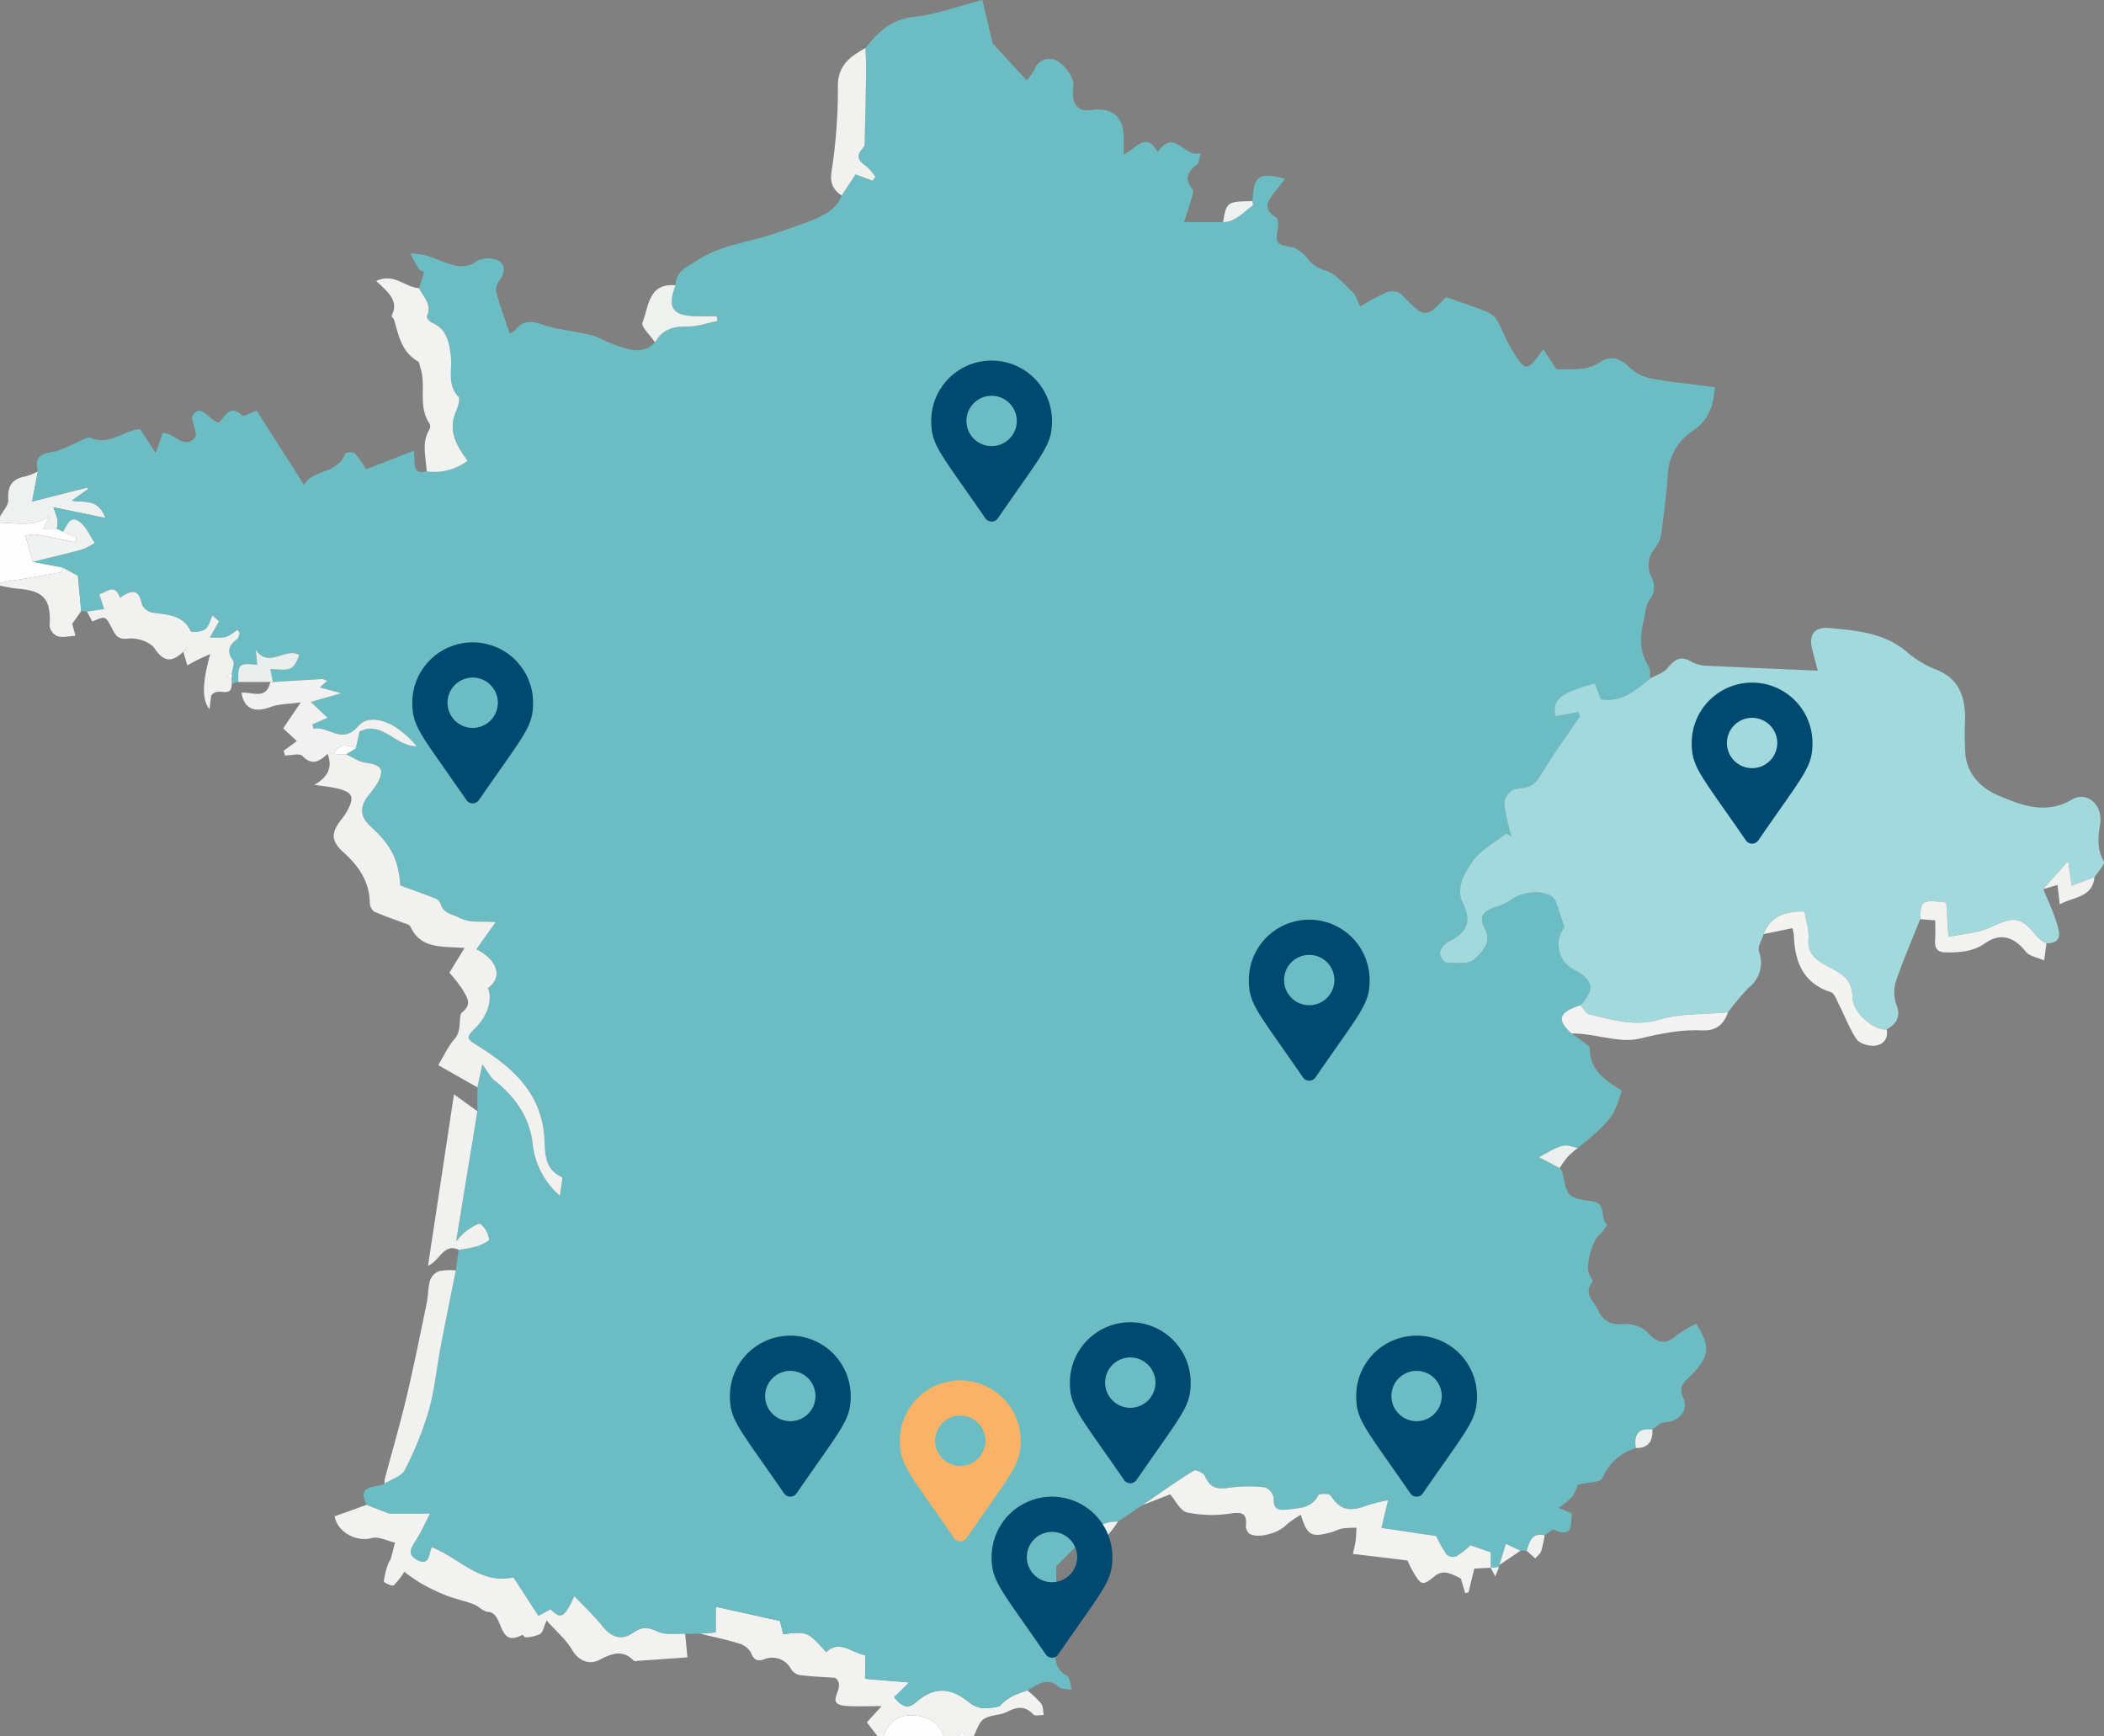 <svg xmlns="http://www.w3.org/2000/svg" xmlns:xlink="http://www.w3.org/1999/xlink" width="470.33" height="388.154" viewBox="0 0 470.33 388.154"><rect x="0" y="0" width="470.33" height="388.154" fill="#808080" stroke="none"/><defs><clipPath id="clip-path"><rect id="Rectangle_150" data-name="Rectangle 150" width="470.33" height="388.154" fill="none"></rect></clipPath></defs><g id="Groupe_3907" data-name="Groupe 3907" transform="translate(-3242.517 -2772.389)"><g id="Groupe_3899" data-name="Groupe 3899" transform="translate(3242.517 2772.389)"><g id="Groupe_3898" data-name="Groupe 3898" clip-path="url(#clip-path)"><path id="Trac&#xE9;_306" data-name="Trac&#xE9; 306" d="M399.027,218.448a4.291,4.291,0,0,0-.063-.708h.011a4.152,4.152,0,0,1,.053.708" transform="translate(22.789 12.438)" fill="#fefefe"></path><path id="Trac&#xE9;_307" data-name="Trac&#xE9; 307" d="M85.484,332.4c.021-.011.032-.021.042-.021-.011.011-.021.011-.021.021a.01.01,0,0,1-.011.01.01.01,0,0,0-.011-.01" transform="translate(4.883 18.986)" fill="#fefefe"></path><path id="Trac&#xE9;_308" data-name="Trac&#xE9; 308" d="M85.524,332.387c.106-.137.307-.19,0,0" transform="translate(4.885 18.979)" fill="#fefefe"></path><path id="Trac&#xE9;_309" data-name="Trac&#xE9; 309" d="M97.028,264.31c-.211,1.543-.423,3.087-.634,4.62.211-1.533.423-3.076.624-4.62Z" transform="translate(5.506 15.098)" fill="#fefefe"></path><path id="Trac&#xE9;_310" data-name="Trac&#xE9; 310" d="M224.865,364.018c-.8-.021-1.956.285-2.326-.116-1.85-2-3.615-1.744-5.835-.613-1.607.814-3.763.655-5.233,1.617-1.121.729-1.543,2.516-2.283,3.837h-2.019c-.169-.359-.338-.708-.518-1.057-.275.349-.55.7-.825,1.057h-3.362c-1.11-3.34-3.806-4.493-6.945-4.662-3.256-.169-5.391,1.617-6.48,4.662h-1.353c-.835-1.1-1.67-2.188-2.357-3.087,1.11-1.226,2.125-2.347,3.3-3.637-3,0-5.4.127-7.78-.021-5.645-.359.338-4.112-2.632-6.3-1.892-.137-4.895-.254-7.876-.6a3.144,3.144,0,0,1-1.977-1.364,4.721,4.721,0,0,0-6.036-2.157c-1.67.56-2.3,0-2.949-1.586a4.619,4.619,0,0,0-2.77-2.009c-2.8-.867-5.7-1.448-8.563-2.146,1.057-.085,2.1-.169,3.488-.275V339.81c5.074,1.121,9.662,2.146,14.366,3.182.233.93.486,1.956.729,2.949,5.423-.613,5.423-.613,9.62,4.017,2.992-2.886,5.751.2,8.647.655.254.042.032,3.129.032,5.307,2.78.233,5.973.5,9.852.825l-3.362,3.3c1.353,1.565,2.738,3.055,4.937,1.089,3.848-3.436,7.706-3.372,11.776.021a6.345,6.345,0,0,0,3.129,1.343,15.164,15.164,0,0,0,3.732-.433,9.711,9.711,0,0,1,4.017-2.759c.719-.317,1.469-.539,2.2-.8a23.762,23.762,0,0,1,3.066,2.939c.486.634.412,1.7.592,2.579" transform="translate(8.456 19.41)" fill="#f2f2f0"></path><path id="Trac&#xE9;_311" data-name="Trac&#xE9; 311" d="M0,124.041v-13.43c3.758.1,7.613.961,11.059-1.408-.415.8-.83,1.6-1.421,2.744h3.049l1.415.673q1.5.671,3,1.342L16.723,115c-2.9-.6-5.784-1.251-8.695-1.763a8,8,0,0,0-2.344.3q.817,2.913,1.632,5.828l6.8,1.3c-.2.372-.347,1.03-.6,1.076-4.5.811-9.007,1.547-13.513,2.3" transform="translate(0 6.238)" fill="#fefefe"></path><path id="Trac&#xE9;_312" data-name="Trac&#xE9; 312" d="M12.88,110.556a6.794,6.794,0,0,1-.19,1.935H9.634c.592-1.142,1-1.945,1.427-2.749-3.446,2.368-7.3,1.512-11.057,1.406V109.8c.655-1.247,1.935-2.558,1.85-3.753-.222-3.118.888-4.725,3.911-5.254A13.843,13.843,0,0,0,8.45,99.72c-.37,1.935-.729,3.88-1.269,6.713,4.81-1.216,8.6-2.188,12.411-3.15.032.127.053.254.085.381-1.205.867-2.41,1.723-3.615,2.579,2.907.476,5.856-.56,7.516,3.88-4.049-.835-7.548-1.565-11.66-2.41a20.526,20.526,0,0,1,.962,2.844" transform="translate(0 5.696)" fill="#eef1ef"></path><path id="Trac&#xE9;_313" data-name="Trac&#xE9; 313" d="M16.136,132.6c.053.19.328,1.195.74,2.685-1.533.085-2.886.455-4.006.106a3.077,3.077,0,0,1-1.787-2.294c.381-5.952-1.226-7.9-7.188-8.351-1.3-.106-2.6-.433-3.89-.655v-.666c4.5-.751,9.017-1.491,13.51-2.3.254-.042.4-.7.6-1.068,1.258.687,2.516,1.374,3.3,1.808.275,2.928.507,5.412.729,7.907-.539.761-1.078,1.522-2.009,2.833" transform="translate(0 6.857)" fill="#f2f3f1"></path><path id="Trac&#xE9;_314" data-name="Trac&#xE9; 314" d="M186.819,367.427c1.093-3.044,3.227-4.821,6.489-4.653,3.134.161,5.83,1.317,6.946,4.653Z" transform="translate(10.671 20.722)" fill="#fefefe"></path><path id="Trac&#xE9;_315" data-name="Trac&#xE9; 315" d="M202.705,367.232l.828-1.05q.257.525.516,1.05Z" transform="translate(11.579 20.917)" fill="#fefefe"></path><path id="Trac&#xE9;_316" data-name="Trac&#xE9; 316" d="M315.214,331.55h.021v.011h-.011a.01.01,0,0,1-.011-.011" transform="translate(18.005 18.939)" fill="#6cbdc3"></path><path id="Trac&#xE9;_317" data-name="Trac&#xE9; 317" d="M378.784,295.941c3.341,5.233,3.045,7.516-1.713,12.093-1.438,1.385-2.125,2.347-1.195,4.461,1.29,2.928-.994,5.412-4.366,5.539-.856.021-1.681,1.025-2.516,1.575-3.266-.455-4.154,1.237-3.71,4.123a11.987,11.987,0,0,0-7.506,6.766c-.465.951-3.076.856-5.455,1.417a10.873,10.873,0,0,1-1.247,2.717,17.086,17.086,0,0,1-3.045,2.474c1.163.486,2.009.846,2.97,1.247-.338,2.3.465,5.6-3.954,3.658-.444-.19-1.417.8-2.146,1.258-2.918-.708-3.34,1.512-4.028,3.425h-1.385c-1.089-.518-2.178-1.025-3.267-1.533-.465,1.575-.941,3.14-1.417,4.715a.774.774,0,0,0-.085.486l-1.871.127v-3.457c-1.755-.6-3.171-1.1-4.524-1.565a19.267,19.267,0,0,1-3.182,2.484,2.309,2.309,0,0,1-2.188-.444,35.744,35.744,0,0,1-2.315-4.112c-4.45-.655-8.161-1.205-12.22-1.808.486-2.072.888-3.753,1.469-6.205a47.852,47.852,0,0,0-4.736,1.195c-4.049,1.522-6.047.909-8.087-2.231-.307-.465-2.548-.465-2.738-.1-1.48,2.907-4.049,2.9-6.744,3.2-2.294.264-3.372.032-3.267-2.622a3.07,3.07,0,0,0-1.945-2.315,32.594,32.594,0,0,0-8.182.116c-2.653.433-4.186-.19-5.254-2.675-.285-.666-2.019-1.459-2.453-1.184-3.911,2.442-7.675,5.116-11.48,7.717-1.829,1.237-3.647,2.463-5.465,3.7-4.355-.137-6.935,2.706-9.461,5.645-1.543,1.533-3.076,3.066-4.345,4.324v7.506c-2.632.455-2.971,1.575-1.269,4.292,1.1,1.765.814,4.482.909,6.776.106,2.421.264,4.577,2.78,5.962.687.391.708,2.009,1.036,3.055-.962-.159-2.22,0-2.833-.55-2.727-2.442-4.831-.486-7.083.708-.729.264-1.48.486-2.2.8a9.711,9.711,0,0,0-4.017,2.759,15.161,15.161,0,0,1-3.732.433,6.345,6.345,0,0,1-3.129-1.343c-4.07-3.393-7.928-3.457-11.776-.021-2.2,1.966-3.584.476-4.937-1.089l3.362-3.3c-3.88-.328-7.072-.592-9.852-.825,0-2.178.222-5.264-.032-5.307-2.9-.455-5.656-3.541-8.647-.655-4.2-4.63-4.2-4.63-9.62-4.017-.243-.994-.5-2.019-.729-2.949-4.7-1.036-9.292-2.061-14.366-3.182v5.751c-1.385.106-2.431.19-3.488.275-1.11.021-2.22.032-3.34.042-2.03-.106-4.324.338-6.026-.455-2.072-.983-3.51-1.237-5.455.127-2.77,1.913-4.968,1.184-7.125-1.522-1.818-2.262-3.964-4.26-6.163-6.586-2.241,4.926-2.992,5.19-5.338,2.96l-2.706,1.448c-2.1-3.245-3.837-5.909-5.56-8.584-7.558,1.565-12.009-4.281-18.214-6.744.328-.338.011-.148-.106.137-.634,1.48-.486,4.165-3.266,2.674-2.537-1.353-1.036-3.076-.011-4.725.951-1.543,1.691-3.224,2.939-5.624H86.6l-5.053-1.945c-2.3-4.694,2.093-3.689,4.038-4.757,1.554-1,3.806-1.649,4.524-3.076a74.575,74.575,0,0,0,5.349-13.267c1.321-4.651,1.765-9.546,2.675-14.324,1.078-5.677,2.252-11.332,3.383-17,.211-1.533.423-3.076.624-4.62h.011a29.086,29.086,0,0,0,4.07-.761c1.036-.328,2.812-1.226,2.738-1.565a5.567,5.567,0,0,0-1.882-3.414c-.518-.338-2.135.814-3.14,1.469a18.732,18.732,0,0,0-2.368,2.431c1.7-10.423,3.235-19.779,4.768-29.134v-5.328c.328-1.5.645-3.013,1.1-5.169,1.29,1.744,1.839,2.907,2.738,3.626,4.577,3.636,7.78,8.119,8.5,13.986a17.84,17.84,0,0,0,6.121,11.787c.2-1.956.74-4.049.391-4.207-4.239-1.935-3.615-5.983-3.911-9.282-.835-9.556-7.009-15.1-14.324-19.726-3.15-2-3.415-1.956-.814-4.577,2.548-2.579,3.637-6.322,2.537-8.658,3.319-2.3,2.315-6.216-2.569-8.679,1.448-2.04,2.875-4.038,4.3-6.036-2.706-.37-5.4.381-8.193-1.047-1.681-.856-3.5-.92-4.1-3.108a2.065,2.065,0,0,0-1.131-1.142c-2.653-1.047-5.349-2-7.876-2.928-.412-5.825-2.072-9.049-6.618-13.182-2.357-2.146-2.537-4.281-.56-6.882a25.261,25.261,0,0,0,1.987-2.664c1.765-3.182,1.036-4.239-2.6-4.715-1.491-.2-2.875-1.226-4.3-1.871.708-.444,1.427-.877,2.135-1.321.275-1.216.56-2.442.856-3.763,4.968-2.569,8.076,3.393,12.749,3.288a21.691,21.691,0,0,0-5.254-4.6c-2.516-1.4-5.846-2.167-7.823.127-3.7,4.271-6.723-.233-10.032.571-.053-.338-.106-.666-.159-1,.994-.433,2-.867,3.34-1.459-1.343-1.269-2.495-2.357-3.742-3.531,2.3-.666,4.366-1.258,6.808-1.956l-4.789-1.3c.613-.55,1.068-.941,1.66-1.469a4.112,4.112,0,0,0-1.11-.4c-3.679.2-7.347.433-11.026.666-.19-.951-.381-1.892-.581-2.907,4.82.381,5.085.254,6.48-3.108-2.928-1.945-6.871,3.14-9.736-1.195.106,1.121.211,2.231.317,3.341-4.133-.412-4.345-.211-4.218,3.869-.486.127-.962.254-1.448.37-.021-.349-.042-.708-.063-1.068.032-.444.053-.888.085-1.321.106-.962.655-2.241.243-2.812-1.512-2.051-.9-3.393.888-4.736.37-.275.423-.962.624-1.448-.18-.233-.359-.455-.539-.687a10.019,10.019,0,0,1-2.527,1.639,14.632,14.632,0,0,1-3.6.074c.983-1.713,1.512-2.653,2.051-3.594-.486-.423-.962-.856-1.448-1.279-.539,1.057-.835,2.463-1.7,3.087-.793.581-3.034.751-3.193.4-1.818-3.742-5.254-3.658-8.573-4.154a3.265,3.265,0,0,1-2.347-1.871c-.655-3.52-2.4-3.214-4.894-1.417-1.173-3.393-2.886-1.237-4.62-.835.412,1.247.729,2.231,1.1,3.351-1.469.2-2.664.359-3.858.529-.433-.032-.867-.063-1.3-.085-.222-2.495-.455-4.979-.729-7.907-.782-.433-2.04-1.121-3.3-1.808-2.262-.444-4.535-.877-6.8-1.311,3.658-.9,7.336-1.744,10.973-2.738a14.661,14.661,0,0,0,2.886-1.491c-1.152-1.649-1.987-3.763-3.541-4.82-2-1.353-2.675.983-3.531,2.315-.476-.233-.951-.455-1.417-.677a6.8,6.8,0,0,0,.19-1.935,20.526,20.526,0,0,0-.962-2.844c4.112.846,7.611,1.575,11.66,2.41-1.66-4.44-4.609-3.4-7.516-3.88,1.205-.856,2.41-1.713,3.615-2.579-.032-.127-.053-.254-.085-.381-3.806.962-7.6,1.935-12.411,3.15.539-2.833.9-4.778,1.269-6.713-.539-2.41-.2-3.816,2.833-4.271,2.6-.391,5.021-1.935,7.527-2.96.412-.169.973-.507,1.269-.37,4.218,2.019,7.537-1.575,11.227-1.871,1.1,1.681,2.114,3.245,3.478,5.338.687-1.945,1.142-3.235,1.565-4.461,2.664-.127,4.641,3.89,7.273.994.507-.56-.338-2.347-.74-4.556,1.787-3.658,3.9.951,6.089,1.205,1.406-1.491,2.474-4.091,5.18-1.543.317.3,1.713-.56,3.214-1.1,3.436,5.381,6.945,10.888,10.614,16.65,1.723-3.541,7.537-2.379,9.176-7.072a2.546,2.546,0,0,1,2.146-.053,30.2,30.2,0,0,1,2.537,3.584c3.721-1.448,6.988-2.717,10.677-4.154.307,2.622-.581,5.4,2.865,4.62a12.486,12.486,0,0,0,9.155-2.379c-2.611-3.531-4.472-6.892-2.537-11.205.423-.962.92-2.643.455-3.14-2.579-2.78-1.29-6.11-1.681-9.186s-.92-5.983-4.26-7.368c-.5-.211-1.216-1.142-1.1-1.385,1.3-2.664-.8-4.324-1.723-6.322.359-1.152.719-2.3,1.11-3.52-.56-.359-1.057-.507-1.258-.835-.666-1.078-1.226-2.241-1.839-3.362a19.68,19.68,0,0,1,3.467.423c1.818.529,3.552,1.364,5.36,1.935,2.061.655,3.985.877,6-.655a5.489,5.489,0,0,1,4.112-.4c2.188.539,2.495,2.632,1.1,4.6a3.755,3.755,0,0,0-.867,2.622c.846,3.108,1.987,6.131,3.066,9.334a3.8,3.8,0,0,0,1.311-.835c1.8-2.326,3.763-1.871,6.258-1.057,3.393,1.1,7.051,1.385,10.54,2.252,1.8.455,3.425,1.512,5.2,2.114,3.1,1.036,6.269,2.516,9.186-.465,1.586-2.9,4.059-3.636,7.252-3.562,2.22.053,4.472-.8,6.713-1.258l-.19-1.015c-1.4,0-2.78.011-4.176,0-5.73-.085-6.945-1.765-5.042-6.945.159-3.256,2.495-4.017,4.947-5.613,5.275-3.425,11.237-3.922,16.851-5.825,2.939-.994,5.909-1.935,8.774-3.108,2.738-1.121,5.391-2.474,6.575-5.508,1.068-1.628,2.135-3.256,3.108-4.736,1.533.56,2.675.983,3.816,1.406.2-.285.412-.581.613-.867a12.143,12.143,0,0,0-2.114-2.431c-1.8-1.195-2.231-2.389-.634-4.038a1.437,1.437,0,0,0,.349-.867c.127-5.317.254-10.624.328-15.931.032-1.839-.085-3.679-.137-5.518,2.78-3.51,5.666-6.4,10.719-6.935,5.106-.56,10.074-2.431,15.392-3.806.793,3.319,1.67,7,2.315,9.726l7.622,8.256a16.92,16.92,0,0,0,1.755-2.463,3.458,3.458,0,0,1,5-1.9,8.523,8.523,0,0,1,3.393,4.006c.55,1.216,0,2.886.233,4.3.349,2.1,1.787,3,3.88,2.7,4.863-.708,7.432,1.459,7.41,6.332v3.573c2.791-1.258,5.042-5.317,7.558-.486,3.869-5.613,6.026,1.491,9.662.169-.381,1.247-.37,2.209-.825,2.569-2.072,1.586-2.97,3.14-1.015,5.539.391.476-.18,1.818-.433,2.727-.391,1.438-.9,2.844-1.469,4.62h8.732c2.875-.042,4.567-2.252,6.639-3.732.137-.1-.032-.634-.063-.962.275-5.708,1.406-6.522,7.252-5-.782,1.025-1.48,2.009-2.241,2.928-1.681,2.009-2.8,3.88.285,5.74.465.285.507,1.691.349,2.495-.634,3.256-.137,3.594,3.066,4.123,1.5.254,3,1.765,4.049,3.066a6.982,6.982,0,0,0,3.615,2.167c2.315.846,4.176,3.076,6.057,4.894.751.729,1.036,1.945,1.639,3.15a51.829,51.829,0,0,1,5.9-3.171,3.665,3.665,0,0,1,3.214.359c5.37,5.508,5.423,5.56,10.106.708,3.214,1.142,6.216,2.125,9.134,3.3a4.776,4.776,0,0,1,2.262,1.913c1.216,2.125,2.03,4.482,3.3,6.565,3.066,5.011,3.33,4.99,7-.106,1.184,1.776,2.209,3.33,2.939,4.429a43.347,43.347,0,0,0,5.412-.053,9.382,9.382,0,0,0,4.038-1.3c2.77-1.913,4.757-1.089,6.977,1.015a9.933,9.933,0,0,0,4.789,2.442c4.63.846,9.334,1.29,14.229,1.924-.391,4.493-1.4,7.336-4.979,9.8a12.325,12.325,0,0,0-5.529,9.26c-.285,4.546-.856,9.081-1.459,13.595a6.7,6.7,0,0,1-1.406,3.33,5.805,5.805,0,0,0-.782,6.575,4.587,4.587,0,0,1-.539,5.127c-.814,1.184-.846,2.918-1.205,4.408-.867,3.6-1.015,7.093,1.121,10.413.433.666.222,1.744.307,2.632-3.224,2.653-6.406,5.444-11,4.63-.507-1.353-.93-2.463-1.343-3.541-7.844,2.146-9.535,3.594-8.827,7.358,1.67-.307,3.372-.624,5.074-.93.127.307.264.613.391.92-2.03,2.981-4.091,5.952-6.1,8.954-1.11,1.66-2.072,3.425-3.235,5.053a4.886,4.886,0,0,1-2.061,1.713c-1.237.465-2.8.254-3.848.93a3.941,3.941,0,0,0-1.67,3,53.751,53.751,0,0,0,1.617,7.188c-.381-.211-.761-.433-1.142-.645-2.632,2.114-5.941,3.8-7.706,6.491-1.607,2.463-3.7,5.6-1.987,9.134,1.987,4.07.962,6.565-3.245,8.6a3.73,3.73,0,0,0-1.882,2.379c-.116.708.877,2.262,1.417,2.283,2.135.063,5.011.433,6.258-.74,1.628-1.543,4.123-3.742,2.326-6.935-1.427-2.537-.243-3.911,2.283-4.694a12.7,12.7,0,0,0,3.742-1.776c2.326-1.681,6.512-2.157,8.88-.708a2.63,2.63,0,0,1,.994,1.247c.677,1.839,1.258,3.721,1.913,5.708a6.309,6.309,0,0,0,2.262,9.535c4.271,2.294,4.62,4.313,1.343,7.876-4.884,1.575-5.412,3.224-2.03,6.311.888.634,1.787,1.237,2.643,1.913.539.433,1.427.962,1.427,1.448.063,5.127,3.742,7.315,7.136,9.43a28.551,28.551,0,0,1-1.956,5.2,20.946,20.946,0,0,1-3.668,4.091c-1.321,1.258-2.78,2.368-4.176,3.552-3.224-.983-3.224-.983-8.658,2.03,1.744.909,3.182,1.67,4.62,2.421a4.068,4.068,0,0,1,.624,1.121c1.1,5.4,1.078,5.5,6.734,6.364,3.288.5,1.469,3.9,3.235,5.18a9.463,9.463,0,0,1-1.639,2.2c-1.639,1.195-3.309,7.062-2.379,8.88.285.571.92,1.48.74,1.713-2.188,2.738.423,4.4,1.321,6.438a4.741,4.741,0,0,0,5.074,3c2.389-.106,4.5.285,6.311,2.283,1.522,1.67,3.531,2.495,5.772.486a28.641,28.641,0,0,1,4.725-2.854" transform="translate(0.388)" fill="#6cbdc3"></path><path id="Trac&#xE9;_318" data-name="Trac&#xE9; 318" d="M450.81,188.522c-1.628.613-3.256,1.216-5.106,1.913-.233-1.628-.423-3.045-.772-5.518-2.315,2.611-3.943,4.44-5.571,6.269,1,2.463,2.178,4.873,2.949,7.41.634,2.051,1.6,4.63-2.241,4.736a8.511,8.511,0,0,1-1.892-1.321c-3.932-4.8-5.138-4.842-10.709-2.252-2.727,1.258-5.973,1.385-9.313,2.1-.2-3.235-.349-5.5-.476-7.7-5.508-.634-5.719-.486-5.825,3.742-1.871,4.7-3.89,9.356-5.508,14.144a8.384,8.384,0,0,0,.243,5.159c.983,2.706-.148,4.144-2.22,5.381h-.011c-2.812.127-7.59-3.541-7.643-7.294-.074-4.524-3.129-5.486-5.909-7.051-2.368-1.343-4.176-2.653-3.932-5.867.158-2.03-.56-4.133-.888-6.184-4.873-.137-7.823,1.522-9.112,5.042-.4,1.321-1.417,2.823-1.078,3.922a7,7,0,0,1-2.22,8.024,53.239,53.239,0,0,0-4.7,5.571c-5.148.465-10.529.169-15.392,1.617-5.6,1.66-10.476-.032-15.582-1.173-.772-.169-1.321-1.343-1.977-2.051,3.277-3.562,2.928-5.582-1.343-7.876a6.309,6.309,0,0,1-2.262-9.535c-.655-1.987-1.237-3.869-1.913-5.708a2.629,2.629,0,0,0-.994-1.247c-2.368-1.448-6.554-.973-8.88.708a12.7,12.7,0,0,1-3.742,1.776c-2.526.782-3.711,2.156-2.283,4.694,1.8,3.193-.7,5.391-2.326,6.935-1.247,1.173-4.123.8-6.258.74-.539-.021-1.533-1.575-1.417-2.283a3.73,3.73,0,0,1,1.882-2.379c4.207-2.04,5.233-4.535,3.245-8.6-1.712-3.531.381-6.67,1.987-9.134,1.765-2.7,5.074-4.376,7.706-6.491.381.211.761.433,1.142.645a53.747,53.747,0,0,1-1.617-7.188,3.941,3.941,0,0,1,1.67-3c1.047-.677,2.611-.465,3.848-.93a4.885,4.885,0,0,0,2.061-1.713c1.163-1.628,2.125-3.393,3.235-5.053,2.009-3,4.07-5.973,6.1-8.954-.127-.307-.264-.613-.391-.92-1.7.307-3.4.624-5.074.93-.708-3.763.983-5.212,8.827-7.358.412,1.078.835,2.188,1.343,3.541,4.6.814,7.78-1.977,11-4.63,1.321-.751,2.981-1.216,3.88-2.315,1.543-1.861,2.9-2.918,5.286-1.469a7.286,7.286,0,0,0,3.2.909c8.224.412,16.47.74,25.117,1.121-.529-2.04-.951-3.51-1.3-5-.708-3.045.6-4.82,3.71-4.546,6.078.56,12.2,1,17.273,5.159a23.624,23.624,0,0,0,6.522,4.059c5.307,1.935,6.681,5.973,6.734,10.962a78.994,78.994,0,0,0,.063,8.224c.529,4.524,3.7,7.527,7.474,9.1,5.159,2.157,10.5,4.281,16.311.867,3.4-1.987,6.988,1.163,6.332,5.444-.465,2.949-.75,5.6.814,8.394.338.592-1.332,2.3-2.082,3.5" transform="translate(17.393 7.585)" fill="#a2d9dd"></path><path id="Trac&#xE9;_319" data-name="Trac&#xE9; 319" d="M319.44,329.27v3.467h-.011c-1.205.063-2.41.127-3.668.19-.455,1.882-.867,3.594-1.279,5.3-.254.074-.507.138-.751.2-.285-.973-.571-1.945-.941-3.235a13.443,13.443,0,0,0-2.875-1.279,3.448,3.448,0,0,0-2.611.4c-3.108,2.527-3.341,2.558-5.3-.814-.592-1.015-1.036-2.114-1.173-2.378-4.387-.539-8.15-.994-12.2-1.48.285-1.343.507-2.167.613-3,.127-.941.137-1.892.19-2.844a23.5,23.5,0,0,0-3.119.159c-.962.169-1.85.687-2.8.93-4.207,1.1-5.106.624-6.522-3.985a21.172,21.172,0,0,0-3.393,2.379c-1.681,1.723-6.142,2.981-8.076,1.882a2.275,2.275,0,0,1-.814-1.818c.307-3.066-1.1-3.034-3.626-2.706a27.237,27.237,0,0,1-9.493-.254c-1.543-.359-2.632-2.717-3.827-4.059-2.093.814-4.133,1.617-6.174,2.41,3.806-2.6,7.569-5.275,11.48-7.717.433-.275,2.167.518,2.453,1.184,1.068,2.484,2.6,3.108,5.254,2.674a32.6,32.6,0,0,1,8.182-.116,3.071,3.071,0,0,1,1.945,2.315c-.106,2.653.972,2.886,3.266,2.622,2.7-.307,5.264-.3,6.744-3.2.19-.37,2.431-.37,2.738.1,2.04,3.14,4.038,3.753,8.087,2.231a47.851,47.851,0,0,1,4.736-1.195c-.581,2.452-.983,4.133-1.469,6.205,4.059.6,7.77,1.152,12.22,1.808a35.742,35.742,0,0,0,2.315,4.112,2.309,2.309,0,0,0,2.188.444,19.266,19.266,0,0,0,3.182-2.484c1.353.465,2.77.962,4.524,1.565" transform="translate(13.8 17.762)" fill="#f2f2f0"></path><path id="Trac&#xE9;_320" data-name="Trac&#xE9; 320" d="M99.988,99.653a12.486,12.486,0,0,1-9.155,2.379c-.116-3.15-1.237-6.364.634-9.4a1.466,1.466,0,0,0,0-1.311c-2.632-3.816-.708-8.362-2.019-12.379-.169-.529-.211-1.311-.581-1.522-3.541-2.03-4.292-5.624-5.254-9.112-.116-.412-.687-.9-.581-1.131,1.67-3.425-.93-5.264-3.478-7.728,4.1-1.892,6.6,1.554,9.588,1.6.92,2,3.023,3.658,1.723,6.322-.116.243.6,1.173,1.1,1.385,3.341,1.385,3.869,4.3,4.26,7.368s-.9,6.406,1.681,9.186c.465.5-.032,2.178-.455,3.14-1.935,4.313-.074,7.675,2.537,11.205" transform="translate(4.544 3.364)" fill="#f2f2f0"></path><path id="Trac&#xE9;_321" data-name="Trac&#xE9; 321" d="M185.639,38.945c-.2.285-.412.581-.613.867-1.142-.423-2.283-.846-3.816-1.406-.973,1.48-2.04,3.108-3.108,4.736-1.9-1.353-2.664-2.727-2.241-5.465a118.785,118.785,0,0,0,1.4-18.87c-.042-4.768,2.738-6.755,6.174-8.647.053,1.839.169,3.679.137,5.518-.074,5.307-.2,10.614-.328,15.931a1.438,1.438,0,0,1-.349.867c-1.6,1.649-1.163,2.844.634,4.038a12.144,12.144,0,0,1,2.114,2.431" transform="translate(10.039 0.58)" fill="#f1f2f0"></path><path id="Trac&#xE9;_322" data-name="Trac&#xE9; 322" d="M400.513,219.875a2.743,2.743,0,0,1-.93,2.2,2.906,2.906,0,0,1-.349.243c-.074.042-.159.085-.243.127a3.163,3.163,0,0,1-.476.18,3.688,3.688,0,0,1-.994.159c-1.29.042-3.161-.518-3.806-1.469-1.586-2.336-2.579-5.074-3.88-7.622-.529-1.036-1.025-2.6-1.871-2.886-6.216-2.03-8.034-6.755-8.256-12.611a13.791,13.791,0,0,0-.317-1.7c-2.22.455-4.324.888-6.427,1.321,1.29-3.52,4.239-5.18,9.112-5.042.328,2.051,1.047,4.154.888,6.184-.243,3.214,1.565,4.524,3.932,5.867,2.78,1.565,5.835,2.527,5.909,7.051.053,3.753,4.831,7.421,7.643,7.294h.011a4.139,4.139,0,0,1,.053.708" transform="translate(21.304 11.011)" fill="#f3f3f1"></path><path id="Trac&#xE9;_323" data-name="Trac&#xE9; 323" d="M367.4,214.2c-.93,2.706-2.664,4.165-5.687,4.017-4.789-.233-9.334.7-14.039,1.839-3.985.962-8.584-.613-12.918-1.047-.772-.085-1.554-.074-2.336-.106-3.383-3.087-2.854-4.736,2.03-6.311.655.708,1.205,1.882,1.977,2.051,5.106,1.142,9.979,2.833,15.582,1.173,4.863-1.448,10.243-1.152,15.392-1.617" transform="translate(18.865 12.143)" fill="#f1f2f1"></path><path id="Trac&#xE9;_324" data-name="Trac&#xE9; 324" d="M434.269,200.03c-.169,1.269-.338,2.537-.507,3.8-1.406-.634-3.288-.9-4.144-1.987-2.59-3.3-5.656-4.239-9.049-1.861-2.664,1.882-5.508,2.061-8.573,2.061-2.135,0-2.759-.846-2.611-2.8.106-1.311.021-2.653.021-4.366-1.247-.1-2.294-.18-3.351-.264.106-4.229.317-4.377,5.825-3.742.127,2.2.275,4.461.476,7.7,3.341-.719,6.586-.846,9.313-2.1,5.571-2.59,6.776-2.548,10.709,2.252a8.512,8.512,0,0,0,1.892,1.321" transform="translate(23.194 10.887)" fill="#f2f3f1"></path><path id="Trac&#xE9;_325" data-name="Trac&#xE9; 325" d="M152.643,68.292c-2.241.455-4.493,1.311-6.713,1.258-3.193-.074-5.666.666-7.252,3.562-1-1.512-3.2-3.51-2.812-4.45,1.406-3.5,1.269-8.869,7.368-8.33-1.9,5.18-.687,6.861,5.042,6.945,1.4.011,2.78,0,4.176,0Z" transform="translate(7.758 3.444)" fill="#eff1ef"></path><path id="Trac&#xE9;_326" data-name="Trac&#xE9; 326" d="M443.523,185.7c-.455,4.62-4.62,4.324-7.759,6.078-.19-1.628-.338-2.9-.5-4.313-1.121.307-2.157.6-3.193.9,1.628-1.829,3.256-3.658,5.571-6.269.349,2.474.539,3.89.772,5.518,1.85-.7,3.478-1.3,5.106-1.913" transform="translate(24.681 10.402)" fill="#f1f2f0"></path><path id="Trac&#xE9;_327" data-name="Trac&#xE9; 327" d="M334.1,242.842a20.117,20.117,0,0,0-2.209,1.9,25.926,25.926,0,0,0-1.829,2.548c-1.438-.751-2.875-1.512-4.62-2.421,5.434-3.013,5.434-3.013,8.658-2.03" transform="translate(18.59 13.838)" fill="#ebefee"></path><path id="Trac&#xE9;_328" data-name="Trac&#xE9; 328" d="M236.935,321.81c-2.262,3.372-4.778,6.332-9.461,5.645,2.527-2.939,5.106-5.782,9.461-5.645" transform="translate(12.994 18.382)" fill="#eef1ef"></path><path id="Trac&#xE9;_329" data-name="Trac&#xE9; 329" d="M265.263,43.5c-2.072,1.48-3.763,3.689-6.639,3.732.772-4.524.909-4.62,6.575-4.694.032.328.2.867.063.962" transform="translate(14.773 2.43)" fill="#edf1f0"></path><path id="Trac&#xE9;_330" data-name="Trac&#xE9; 330" d="M321.767,328.043q-2.331,1.586-4.683,3.182c.476-1.575.951-3.14,1.417-4.715,1.089.507,2.178,1.015,3.266,1.533" transform="translate(18.112 18.651)" fill="#f0f2f0"></path><path id="Trac&#xE9;_331" data-name="Trac&#xE9; 331" d="M326.852,324.727a27.288,27.288,0,0,1-.761,3.489c-.222.634-.877,1.11-1.332,1.66-.645-.581-1.29-1.152-1.935-1.723.687-1.913,1.11-4.133,4.028-3.425" transform="translate(18.44 18.541)" fill="#f0f2f0"></path><path id="Trac&#xE9;_332" data-name="Trac&#xE9; 332" d="M349.63,302.344c.1,2.569-.877,4.186-3.711,4.123-.444-2.886.444-4.577,3.711-4.123" transform="translate(19.753 17.266)" fill="#ebf0ee"></path><path id="Trac&#xE9;_333" data-name="Trac&#xE9; 333" d="M317.106,331.43c-.285.687-.571,1.374-.867,2.072-.338-.655-.687-1.29-1.015-1.935a.01.01,0,0,1-.011-.011h.021l1.871-.127" transform="translate(18.005 18.932)" fill="#f2f2f0"></path><path id="Trac&#xE9;_334" data-name="Trac&#xE9; 334" d="M104.857,195.042a.1.1,0,0,1-.053-.011c.011-.011.011-.021.021-.032Z" transform="translate(5.987 11.139)" fill="#f1f2f0"></path><path id="Trac&#xE9;_335" data-name="Trac&#xE9; 335" d="M121.379,258.228a17.84,17.84,0,0,1-6.121-11.787c-.719-5.867-3.922-10.349-8.5-13.986-.9-.719-1.448-1.882-2.738-3.626-.455,2.157-.772,3.668-1.1,5.169-2.865-1.628-5.73-3.256-8.753-4.979,1.321-2.167,2.241-4.271,3.7-5.909,1.681-1.882.74-5.148,1.565-5.814,2.505-2.019,1.078-3.467.222-5.074a31.169,31.169,0,0,0-3-3.858c.761-1.247,1.987-3.235,3.4-5.539-5.159-.391-9.768.275-12.093-4.746-.243-.529-1.258-.729-1.945-1-2.083-.8-4.218-1.48-6.237-2.421a2.6,2.6,0,0,1-.909-1.966c-.106-4.694-2.463-8.172-5.814-11.174-2.8-2.505-2.928-4.281-.7-7.21a15.62,15.62,0,0,0,1.163-1.617c2.135-3.679,1.681-4.736-2.453-5.634-1.142-.254-2.315-.37-4.556-.708,3.351-1.966,3.943-4.218,2.928-6.9.433.011.867.011,1.311.011.941.021,1.892.053,2.844.074,1.427.645,2.812,1.67,4.3,1.871,3.637.476,4.366,1.533,2.6,4.715a25.263,25.263,0,0,1-1.987,2.664c-1.977,2.6-1.8,4.736.56,6.882,4.546,4.133,6.205,7.358,6.618,13.182,2.527.93,5.222,1.882,7.876,2.928a2.065,2.065,0,0,1,1.131,1.142c.6,2.188,2.421,2.252,4.1,3.108,2.791,1.427,5.486.677,8.193,1.047-1.427,2-2.854,4-4.3,6.036,4.884,2.463,5.888,6.374,2.569,8.679,1.1,2.336.011,6.078-2.537,8.658-2.6,2.622-2.336,2.579.814,4.577,7.315,4.63,13.489,10.17,14.324,19.726.3,3.3-.328,7.347,3.911,9.282.349.159-.19,2.252-.391,4.207" transform="translate(3.799 9.107)" fill="#f1f2f0"></path><path id="Trac&#xE9;_336" data-name="Trac&#xE9; 336" d="M149.118,347.108c-2.03-.106-4.324.338-6.026-.455-2.072-.983-3.51-1.237-5.455.127-2.77,1.913-4.968,1.184-7.125-1.522-1.818-2.262-3.964-4.26-6.163-6.586-2.241,4.926-2.992,5.19-5.338,2.96l-2.706,1.448c-2.1-3.245-3.837-5.909-5.56-8.584-7.558,1.565-12.009-4.281-18.214-6.744.328-.338.011-.148-.106.137-.634,1.48-.486,4.165-3.266,2.674-2.537-1.353-1.036-3.076-.011-4.725.951-1.543,1.691-3.224,2.939-5.624H82.942l-5.053-1.945c-2.379.846-4.746,1.7-7.125,2.548.687,3.647,4.894,5.793,8.32,4.863,1.522-.4,3.436.634,5.169,1.025-.307,1.195-.592,2.389-.941,3.573-.116.423-.465.772-.592,1.195a17.6,17.6,0,0,0-.962,3.89c-.021.275,1.882,1.152,2.2.9a16.119,16.119,0,0,0,2.379-3.044,42.321,42.321,0,0,0,3.679,2.558,46.166,46.166,0,0,0,5.592,2.706c2.009.782,4.144,1.216,6.163,1.977,1.184.433,2.2,1.66,3.34,1.734,3.6.264,1.935,8.193,7.622,5.127.1-.053.486.6.687.571a8.574,8.574,0,0,0,3.277-.761c.666-.433.825-1.628,1.459-3.013,2.2,2.474,4.376,4.3,5.73,6.618,1.543,2.611,3.975,3.235,5.93,2.241,2.9-1.469,5.243-2.495,7.844.148.169.169.655.032.983,0,3.6-.243,7.2-.5,10.983-.772-.148-1.565-.328-3.4-.507-5.243M86.367,333.186c.106-.138.307-.19,0,0" transform="translate(4.042 18.18)" fill="#f2f2f1"></path><path id="Trac&#xE9;_337" data-name="Trac&#xE9; 337" d="M52.55,134.343c-.2.486-.254,1.173-.624,1.448-1.787,1.343-2.4,2.685-.888,4.736.412.571-.137,1.85-.243,2.812-.391.254-.772.507-1.163.761.359.19.719.37,1.078.56.021.359.042.719.063,1.068-.106,3.6-3.161.455-4.62,2.706-.042.37-.2,1.649-.37,2.981-1.681-1.987-1.67-5.719.159-12.284-1.068.476-1.755.74-2.41,1.068-.909.455-1.808.951-2.706,1.427-.3-1-.6-2.019-.9-3.023l1.025-.8-.222-.222c-.264.338-.539.677-.814,1.025-2.474,2.315-4.271,2.431-6.448-.8-.983-1.459-4.006-2.421-5.9-2.157-2.273.307-2.833-.856-3.5-2.114-1.554-2.981-1.469-3.023-4.482-1.691-.391-.74-.793-1.5-1.195-2.252,1.195-.169,2.389-.328,3.858-.529-.37-1.121-.687-2.1-1.1-3.351,1.734-.4,3.446-2.558,4.62.835,2.495-1.8,4.239-2.1,4.894,1.417a3.265,3.265,0,0,0,2.347,1.871c3.319.5,6.755.412,8.573,4.154.159.349,2.4.18,3.193-.4.867-.624,1.163-2.03,1.7-3.087.486.423.962.856,1.448,1.279-.539.941-1.068,1.882-2.051,3.594a14.632,14.632,0,0,0,3.6-.074,10.019,10.019,0,0,0,2.527-1.639c.18.233.359.455.539.687" transform="translate(1.051 7.121)" fill="#f1f2f0"></path><path id="Trac&#xE9;_338" data-name="Trac&#xE9; 338" d="M97.256,268.683c-1.131,5.666-2.3,11.322-3.383,17-.909,4.778-1.353,9.673-2.675,14.324a74.578,74.578,0,0,1-5.349,13.267c-.719,1.427-2.971,2.072-4.524,3.076a4.427,4.427,0,0,1,.032-.994c1.607-6.057,3.383-12.083,4.831-18.172,1.66-7,3.076-14.07,4.535-21.111.359-1.734.3-3.573.793-5.243a3.561,3.561,0,0,1,2.072-2.009,13.59,13.59,0,0,1,3.668-.137" transform="translate(4.645 15.344)" fill="#f1f2f0"></path><path id="Trac&#xE9;_339" data-name="Trac&#xE9; 339" d="M90.22,158.632c-4.672.106-7.78-5.856-12.749-3.288-.3,1.321-.581,2.548-.856,3.763-1.987-.888-3.816-1.152-4.979,1.247-.444,0-.877,0-1.311-.011-1.755,1.533-3.351,2.823-5.634.465-.645-.666-2.558-.106-3.89-.106l-.317-1.047c.93-.677,1.861-1.364,2.949-2.167-1.089-1.025-2.157-2.03-3.045-2.854,1.247-1.85,2.273-3.351,3.932-5.8-2.759.381-4.831.328-6.649.994-3.732,1.374-5.952.507-6.618-3.161,2.336-.254,5.6,1.734,6.448-2.389l.3-.011.3.011c3.679-.233,7.347-.465,11.026-.666a4.111,4.111,0,0,1,1.11.4c-.592.529-1.047.92-1.66,1.469l4.789,1.3c-2.442.7-4.5,1.29-6.808,1.956,1.247,1.173,2.4,2.262,3.742,3.531-1.343.592-2.347,1.025-3.34,1.459.053.338.106.666.159,1,3.309-.8,6.332,3.7,10.032-.571,1.977-2.294,5.307-1.522,7.823-.127a21.692,21.692,0,0,1,5.254,4.6" transform="translate(2.916 8.203)" fill="#f0f1f0"></path><path id="Trac&#xE9;_340" data-name="Trac&#xE9; 340" d="M104.172,263.862c.074.338-1.7,1.237-2.738,1.565a29.086,29.086,0,0,1-4.07.761h-.011c-3.362-1.565-4.207,2.505-6.84,3.573,2-13.172,3.9-25.73,5.8-38.321,1.935,1.4,3.584,2.59,5.233,3.774-1.533,9.356-3.066,18.711-4.768,29.134a18.728,18.728,0,0,1,2.368-2.431c1-.656,2.622-1.808,3.14-1.469a5.567,5.567,0,0,1,1.882,3.414" transform="translate(5.17 13.22)" fill="#f1f2f0"></path><path id="Trac&#xE9;_341" data-name="Trac&#xE9; 341" d="M64.032,138.615c-1.4,3.362-1.66,3.489-6.48,3.108.2,1.015.391,1.956.581,2.907l-.3-.011-.3.011H50.4c-.127-4.08.085-4.281,4.218-3.869-.106-1.11-.211-2.22-.317-3.34,2.865,4.334,6.808-.751,9.736,1.195" transform="translate(2.877 7.85)" fill="#eaefee"></path><path id="Trac&#xE9;_342" data-name="Trac&#xE9; 342" d="M13.795,112.583c.858-1.327,1.534-3.666,3.536-2.311,1.557,1.053,2.389,3.177,3.543,4.824a15.112,15.112,0,0,1-2.885,1.486c-3.639.992-7.316,1.839-10.979,2.741L5.377,113.5a8.029,8.029,0,0,1,2.344-.295c2.911.511,5.8,1.163,8.695,1.762l.377-1.038-3-1.343" transform="translate(0.307 6.276)" fill="#f0f2f1"></path><path id="Trac&#xE9;_343" data-name="Trac&#xE9; 343" d="M70.52,159.553c1.162-2.4,2.995-2.136,4.983-1.249l-2.136,1.322-2.847-.073" transform="translate(4.028 9.006)" fill="#fefefe"></path><path id="Trac&#xE9;_344" data-name="Trac&#xE9; 344" d="M49.019,143.649l-1.073-.555,1.161-.766q-.043.661-.088,1.321" transform="translate(2.739 8.13)" fill="#fefefe"></path><path id="Trac&#xE9;_345" data-name="Trac&#xE9; 345" d="M104.853,195.045l.1-.07c.392-.093.132-.032-.128.031l.032.039" transform="translate(5.988 11.13)" fill="#f1f2f0"></path><path id="Trac&#xE9;_346" data-name="Trac&#xE9; 346" d="M39.79,137.1l-1.025.8h-.011c.275-.349.55-.687.814-1.025l.222.222" transform="translate(2.214 7.819)" fill="#fefefe"></path></g></g><path id="Icon_awesome-map-marker-alt" data-name="Icon awesome-map-marker-alt" d="M12.113,35.274C1.9,20.463,0,18.943,0,13.5a13.5,13.5,0,0,1,27,0c0,5.443-1.9,6.963-12.113,21.774a1.688,1.688,0,0,1-2.775,0ZM13.5,19.125A5.625,5.625,0,1,0,7.875,13.5,5.625,5.625,0,0,0,13.5,19.125Z" transform="translate(3450.682 2853)" fill="#004970"></path><path id="Icon_awesome-map-marker-alt-2" data-name="Icon awesome-map-marker-alt" d="M12.113,35.274C1.9,20.463,0,18.943,0,13.5a13.5,13.5,0,0,1,27,0c0,5.443-1.9,6.963-12.113,21.774a1.688,1.688,0,0,1-2.775,0ZM13.5,19.125A5.625,5.625,0,1,0,7.875,13.5,5.625,5.625,0,0,0,13.5,19.125Z" transform="translate(3334.682 2916)" fill="#004970"></path><path id="Icon_awesome-map-marker-alt-3" data-name="Icon awesome-map-marker-alt" d="M12.113,35.274C1.9,20.463,0,18.943,0,13.5a13.5,13.5,0,0,1,27,0c0,5.443-1.9,6.963-12.113,21.774a1.688,1.688,0,0,1-2.775,0ZM13.5,19.125A5.625,5.625,0,1,0,7.875,13.5,5.625,5.625,0,0,0,13.5,19.125Z" transform="translate(3620.682 2925)" fill="#004970"></path><path id="Icon_awesome-map-marker-alt-4" data-name="Icon awesome-map-marker-alt" d="M12.113,35.274C1.9,20.463,0,18.943,0,13.5a13.5,13.5,0,0,1,27,0c0,5.443-1.9,6.963-12.113,21.774a1.688,1.688,0,0,1-2.775,0ZM13.5,19.125A5.625,5.625,0,1,0,7.875,13.5,5.625,5.625,0,0,0,13.5,19.125Z" transform="translate(3521.682 2978)" fill="#004970"></path><path id="Icon_awesome-map-marker-alt-5" data-name="Icon awesome-map-marker-alt" d="M12.113,35.274C1.9,20.463,0,18.943,0,13.5a13.5,13.5,0,0,1,27,0c0,5.443-1.9,6.963-12.113,21.774a1.688,1.688,0,0,1-2.775,0ZM13.5,19.125A5.625,5.625,0,1,0,7.875,13.5,5.625,5.625,0,0,0,13.5,19.125Z" transform="translate(3545.682 3071)" fill="#004970"></path><path id="Icon_awesome-map-marker-alt-6" data-name="Icon awesome-map-marker-alt" d="M12.113,35.274C1.9,20.463,0,18.943,0,13.5a13.5,13.5,0,0,1,27,0c0,5.443-1.9,6.963-12.113,21.774a1.688,1.688,0,0,1-2.775,0ZM13.5,19.125A5.625,5.625,0,1,0,7.875,13.5,5.625,5.625,0,0,0,13.5,19.125Z" transform="translate(3481.682 3068)" fill="#004970"></path><path id="Icon_awesome-map-marker-alt-7" data-name="Icon awesome-map-marker-alt" d="M12.113,35.274C1.9,20.463,0,18.943,0,13.5a13.5,13.5,0,0,1,27,0c0,5.443-1.9,6.963-12.113,21.774a1.688,1.688,0,0,1-2.775,0ZM13.5,19.125A5.625,5.625,0,1,0,7.875,13.5,5.625,5.625,0,0,0,13.5,19.125Z" transform="translate(3464.182 3107)" fill="#004970"></path><path id="Icon_awesome-map-marker-alt-8" data-name="Icon awesome-map-marker-alt" d="M12.113,35.274C1.9,20.463,0,18.943,0,13.5a13.5,13.5,0,0,1,27,0c0,5.443-1.9,6.963-12.113,21.774a1.688,1.688,0,0,1-2.775,0ZM13.5,19.125A5.625,5.625,0,1,0,7.875,13.5,5.625,5.625,0,0,0,13.5,19.125Z" transform="translate(3443.682 3081)" fill="#fab267"></path><path id="Icon_awesome-map-marker-alt-9" data-name="Icon awesome-map-marker-alt" d="M12.113,35.274C1.9,20.463,0,18.943,0,13.5a13.5,13.5,0,0,1,27,0c0,5.443-1.9,6.963-12.113,21.774a1.688,1.688,0,0,1-2.775,0ZM13.5,19.125A5.625,5.625,0,1,0,7.875,13.5,5.625,5.625,0,0,0,13.5,19.125Z" transform="translate(3405.682 3071)" fill="#004970"></path></g></svg>